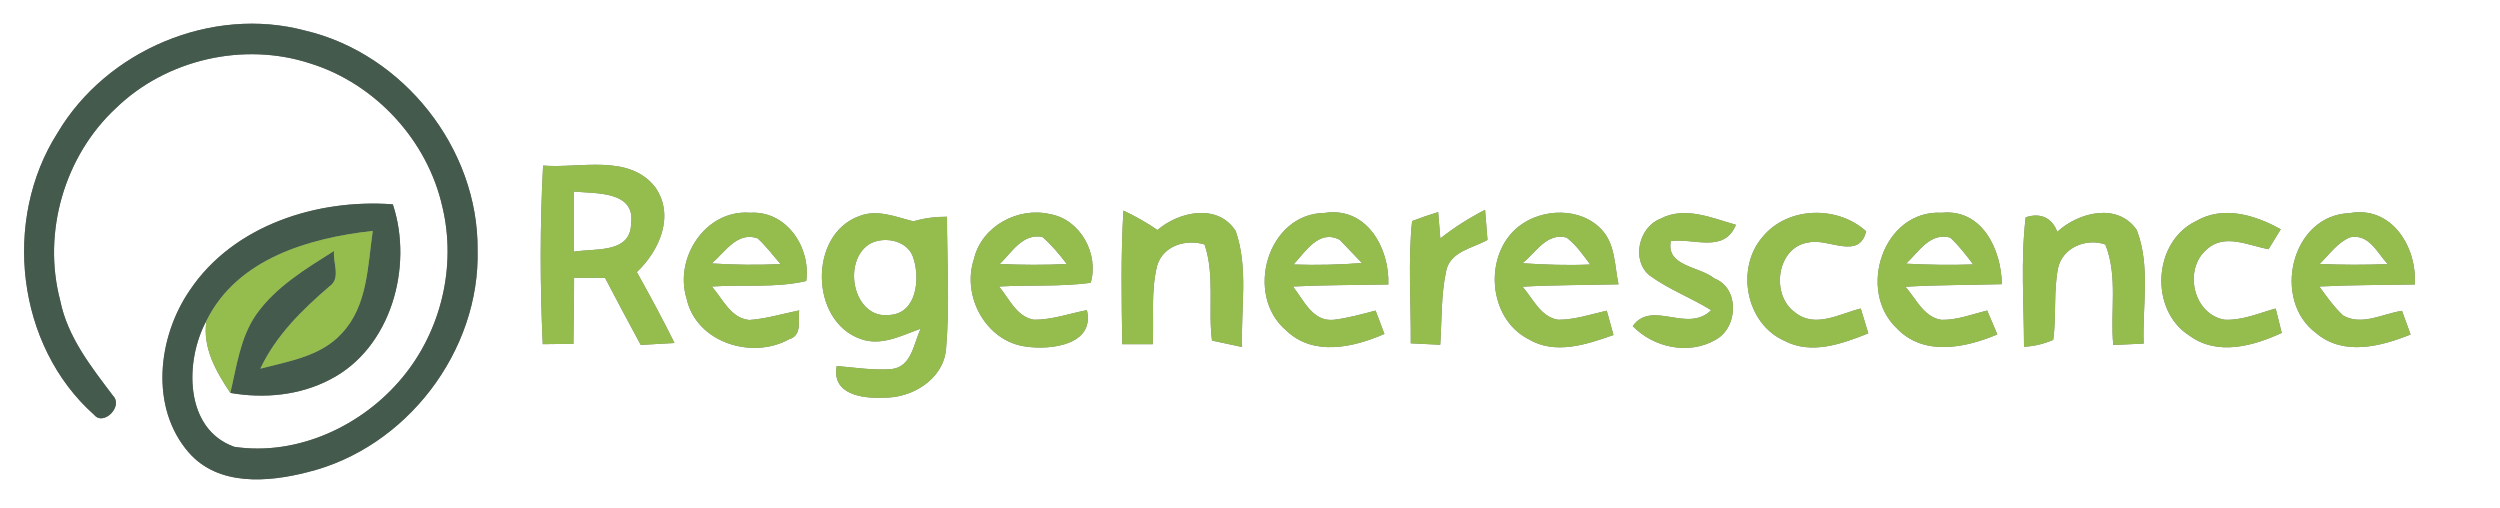 <?xml version="1.0" encoding="UTF-8"?> <svg xmlns="http://www.w3.org/2000/svg" width="300pt" height="61pt" viewBox="0 0 300 61"><rect x="0" y="0" width="300" height="61" fill="#808080" stroke="none"/><g id="#ffffffff"><path fill="#ffffff" opacity="1.00" d=" M 0.00 0.00 L 300.00 0.00 L 300.00 61.00 L 0.00 61.00 L 0.00 0.00 M 6.91 15.94 C 0.25 26.39 1.97 41.50 11.30 49.78 C 12.41 51.16 14.81 48.78 13.57 47.50 C 10.94 44.01 8.10 40.45 7.22 36.04 C 5.07 27.88 7.74 18.69 13.93 12.96 C 19.95 7.13 29.22 5.00 37.19 7.60 C 45.03 10.02 51.31 16.84 53.09 24.84 C 54.79 31.93 52.94 39.71 48.28 45.31 C 43.49 51.11 35.68 54.75 28.13 53.62 C 22.08 51.50 22.16 43.27 24.78 38.48 C 24.26 41.70 25.93 44.59 27.64 47.15 C 31.67 47.85 35.94 47.46 39.59 45.55 C 46.94 41.81 49.62 31.97 47.14 24.52 C 38.09 23.84 28.01 27.01 22.77 34.84 C 18.92 40.45 17.95 48.91 22.66 54.31 C 26.19 58.35 32.15 57.88 36.86 56.67 C 48.72 53.79 57.63 42.17 57.31 29.97 C 57.42 17.84 48.41 6.44 36.61 3.67 C 25.42 0.68 12.79 6.02 6.91 15.94 M 65.17 19.87 C 64.79 27.01 64.80 34.16 65.13 41.30 C 66.36 41.29 67.59 41.28 68.81 41.26 C 68.82 38.61 68.90 35.97 68.89 33.33 C 70.13 33.34 71.37 33.34 72.61 33.35 C 74.02 36.04 75.44 38.72 76.89 41.39 C 78.24 41.32 79.59 41.24 80.94 41.16 C 79.51 38.28 77.99 35.45 76.42 32.65 C 79.13 30.08 81.03 25.85 78.60 22.43 C 75.42 18.43 69.58 20.23 65.17 19.87 M 82.40 35.86 C 83.56 41.11 90.25 43.18 94.69 40.71 C 96.29 40.24 95.75 38.48 95.90 37.25 C 93.91 37.65 91.95 38.25 89.92 38.40 C 87.68 38.19 86.73 35.87 85.42 34.38 C 89.19 34.13 93.04 34.58 96.75 33.72 C 97.31 29.70 94.40 25.27 90.03 25.53 C 84.66 25.11 80.86 30.97 82.40 35.86 M 103.29 40.68 C 105.76 41.58 108.20 40.25 110.49 39.44 C 109.64 41.17 109.43 43.97 107.06 44.28 C 104.84 44.47 102.62 44.11 100.41 43.92 C 99.76 47.36 103.53 47.84 106.01 47.72 C 109.41 47.80 113.18 45.55 113.52 41.93 C 113.99 36.64 113.64 31.31 113.64 26.01 C 112.27 26.00 110.92 26.17 109.61 26.56 C 107.51 26.04 105.28 25.07 103.12 25.93 C 97.00 28.12 97.19 38.58 103.29 40.68 M 116.88 31.06 C 115.37 35.53 118.31 40.97 123.11 41.59 C 126.08 42.03 131.40 41.40 130.43 37.22 C 128.30 37.62 126.22 38.40 124.03 38.36 C 121.97 37.98 121.10 35.83 119.88 34.38 C 123.54 34.18 127.23 34.42 130.88 33.94 C 131.90 30.50 129.66 26.33 126.02 25.70 C 122.18 24.79 117.81 27.13 116.88 31.06 M 134.81 25.27 C 134.49 30.61 134.59 35.96 134.67 41.30 C 135.59 41.30 137.42 41.30 138.33 41.30 C 138.48 38.15 138.08 34.92 138.87 31.84 C 139.60 29.45 142.35 28.66 144.55 29.34 C 145.80 33.05 144.95 37.04 145.44 40.87 C 146.64 41.13 147.84 41.38 149.05 41.64 C 148.89 37.03 149.83 32.17 148.29 27.74 C 146.18 24.38 141.48 25.36 138.90 27.60 C 137.60 26.71 136.23 25.94 134.81 25.27 M 154.35 39.66 C 157.60 42.80 162.43 41.69 166.13 40.07 C 165.78 39.13 165.42 38.20 165.07 37.27 C 163.39 37.70 161.71 38.19 159.99 38.38 C 157.50 38.60 156.43 35.99 155.15 34.38 C 158.96 34.19 162.78 34.21 166.60 34.14 C 166.76 29.77 164.00 24.78 158.97 25.55 C 152.05 25.62 149.30 35.42 154.35 39.66 M 169.45 26.53 C 168.95 31.40 169.33 36.31 169.29 41.20 C 170.47 41.26 171.65 41.32 172.83 41.37 C 173.03 38.39 172.91 35.35 173.56 32.42 C 174.09 30.15 176.76 29.77 178.50 28.79 C 178.43 27.89 178.28 26.09 178.21 25.18 C 176.31 26.15 174.51 27.29 172.84 28.61 C 172.77 27.82 172.64 26.24 172.58 25.45 C 171.52 25.77 170.48 26.13 169.45 26.53 M 182.21 27.20 C 178.01 30.56 178.52 38.18 183.39 40.68 C 186.59 42.62 190.39 41.34 193.62 40.20 C 193.42 39.47 193.01 38.01 192.81 37.28 C 190.88 37.72 188.97 38.37 186.98 38.37 C 184.87 38.04 183.97 35.84 182.70 34.40 C 186.54 34.19 190.38 34.21 194.22 34.12 C 193.76 31.95 193.85 29.42 192.29 27.66 C 189.78 24.83 185.05 24.94 182.21 27.20 M 199.25 26.25 C 196.65 27.26 195.72 31.24 197.96 33.06 C 200.25 34.73 202.94 35.73 205.34 37.22 C 202.49 40.05 198.24 35.92 195.93 39.13 C 198.42 41.72 202.66 42.62 205.84 40.79 C 208.58 39.35 208.80 34.59 205.72 33.41 C 203.93 31.95 199.90 31.98 200.50 28.93 C 203.23 28.54 206.90 30.43 208.31 26.98 C 205.41 26.15 202.17 24.71 199.25 26.25 M 211.48 28.47 C 208.26 32.23 209.51 38.83 214.10 40.88 C 217.36 42.61 221.04 41.26 224.20 40.00 C 223.90 39.00 223.60 38.01 223.29 37.02 C 220.77 37.65 217.80 39.43 215.42 37.50 C 212.42 35.40 213.21 29.59 217.06 29.09 C 219.41 28.56 223.08 31.24 223.94 27.76 C 220.48 24.62 214.47 24.77 211.48 28.47 M 227.65 39.43 C 230.87 42.79 235.87 41.74 239.68 40.13 C 239.27 39.17 238.86 38.21 238.46 37.26 C 236.64 37.71 234.84 38.42 232.95 38.38 C 230.84 38.04 229.93 35.85 228.65 34.41 C 232.50 34.18 236.36 34.21 240.22 34.10 C 240.17 29.99 237.88 25.04 233.01 25.53 C 225.97 25.15 222.79 34.92 227.65 39.43 M 243.08 26.08 C 242.47 31.24 242.87 36.44 242.88 41.61 C 244.10 41.55 245.27 41.27 246.39 40.78 C 246.78 37.91 246.41 34.99 246.97 32.15 C 247.53 29.68 250.37 28.54 252.64 29.34 C 254.17 33.13 253.21 37.41 253.59 41.40 C 254.50 41.36 256.33 41.27 257.24 41.23 C 257.07 36.71 258.08 31.91 256.41 27.60 C 254.12 24.27 249.42 25.47 246.87 27.82 C 246.23 26.09 244.80 25.50 243.08 26.08 M 263.51 26.54 C 258.34 29.04 257.91 37.23 262.75 40.29 C 266.09 42.73 270.38 41.53 273.81 39.95 C 273.56 38.97 273.32 38.00 273.08 37.02 C 271.08 37.58 269.09 38.45 266.99 38.37 C 263.17 37.76 261.97 32.29 264.84 29.90 C 266.96 27.97 269.84 29.48 272.23 29.90 C 272.60 29.30 273.33 28.11 273.69 27.51 C 270.62 25.81 266.79 24.62 263.51 26.54 M 277.96 39.99 C 281.22 42.74 285.70 41.58 289.27 40.14 C 289.01 39.43 288.49 38.01 288.24 37.30 C 285.93 37.64 283.42 39.14 281.17 37.86 C 280.07 36.83 279.20 35.60 278.32 34.38 C 282.14 34.19 285.95 34.20 289.77 34.14 C 290.07 29.65 287.00 24.64 281.93 25.58 C 274.90 25.83 272.58 36.06 277.96 39.99 Z"></path><path fill="#ffffff" opacity="1.00" d=" M 68.88 22.99 C 71.48 23.24 76.29 22.89 75.73 26.86 C 75.66 30.46 71.32 29.78 68.88 30.20 C 68.87 27.80 68.87 25.39 68.88 22.99 Z"></path><path fill="#ffffff" opacity="1.00" d=" M 85.40 31.61 C 87.00 30.28 88.45 27.74 90.91 28.60 C 91.94 29.53 92.76 30.65 93.67 31.69 C 90.91 31.82 88.15 31.79 85.40 31.61 Z"></path><path fill="#ffffff" opacity="1.00" d=" M 104.36 29.27 C 106.16 28.26 109.07 28.88 109.64 31.08 C 110.39 33.48 110.02 37.53 106.84 37.79 C 102.39 38.43 100.98 31.36 104.36 29.27 Z"></path><path fill="#ffffff" opacity="1.00" d=" M 119.97 31.68 C 121.44 30.27 122.69 27.99 125.08 28.43 C 126.19 29.39 127.13 30.51 128.01 31.68 C 125.33 31.82 122.65 31.80 119.97 31.68 Z"></path><path fill="#ffffff" opacity="1.00" d=" M 155.22 31.74 C 156.65 30.21 158.29 27.46 160.78 28.79 C 161.44 29.49 162.77 30.87 163.43 31.56 C 160.70 31.77 157.96 31.84 155.22 31.74 Z"></path><path fill="#ffffff" opacity="1.00" d=" M 182.69 31.59 C 184.29 30.34 185.60 27.87 188.00 28.51 C 189.14 29.40 189.97 30.59 190.83 31.74 C 188.11 31.87 185.39 31.76 182.69 31.59 Z"></path><path fill="#ffffff" opacity="1.00" d=" M 228.72 31.64 C 230.25 30.25 231.59 27.85 234.03 28.51 C 235.06 29.48 235.94 30.60 236.78 31.73 C 234.09 31.83 231.40 31.78 228.72 31.64 Z"></path><path fill="#ffffff" opacity="1.00" d=" M 278.36 31.67 C 279.51 30.55 280.47 29.12 282.00 28.48 C 284.26 28.01 285.26 30.32 286.52 31.69 C 283.80 31.80 281.07 31.80 278.36 31.67 Z"></path></g><g id="#445a4cff"><path fill="#445a4c" opacity="1.00" d=" M 6.91 15.94 C 12.79 6.02 25.42 0.68 36.61 3.67 C 48.41 6.44 57.42 17.84 57.31 29.97 C 57.63 42.17 48.72 53.79 36.86 56.67 C 32.15 57.88 26.19 58.35 22.66 54.31 C 17.95 48.91 18.92 40.45 22.77 34.84 C 28.01 27.01 38.09 23.84 47.14 24.52 C 49.62 31.97 46.94 41.81 39.59 45.55 C 35.94 47.46 31.67 47.85 27.64 47.15 C 28.40 43.96 28.82 40.53 30.73 37.76 C 33.09 34.41 36.69 32.26 40.09 30.11 C 39.91 31.51 40.96 33.38 39.53 34.37 C 36.24 37.19 33.11 40.27 31.24 44.24 C 34.65 43.34 38.54 42.76 41.03 39.98 C 44.12 36.70 44.12 31.91 44.73 27.71 C 37.10 28.55 28.46 31.04 24.78 38.48 C 22.16 43.27 22.08 51.50 28.13 53.62 C 35.68 54.75 43.49 51.11 48.28 45.31 C 52.94 39.71 54.79 31.93 53.09 24.84 C 51.31 16.84 45.03 10.02 37.19 7.60 C 29.22 5.00 19.95 7.13 13.93 12.96 C 7.74 18.69 5.07 27.88 7.22 36.04 C 8.10 40.45 10.94 44.01 13.57 47.50 C 14.81 48.78 12.41 51.16 11.30 49.78 C 1.97 41.50 0.25 26.39 6.91 15.94 Z"></path></g><g id="#95bd4eff"><path fill="#95bd4e" opacity="1.00" d=" M 65.17 19.87 C 69.58 20.23 75.42 18.43 78.60 22.43 C 81.03 25.85 79.13 30.08 76.42 32.65 C 77.99 35.45 79.51 38.28 80.94 41.16 C 79.59 41.24 78.24 41.32 76.89 41.39 C 75.44 38.72 74.02 36.04 72.61 33.35 C 71.37 33.34 70.13 33.34 68.89 33.33 C 68.90 35.97 68.82 38.61 68.81 41.26 C 67.59 41.28 66.36 41.29 65.13 41.30 C 64.80 34.16 64.79 27.01 65.17 19.87 M 68.88 22.99 C 68.87 25.39 68.87 27.80 68.88 30.20 C 71.32 29.78 75.66 30.46 75.73 26.86 C 76.29 22.89 71.48 23.24 68.88 22.99 Z"></path><path fill="#95bd4e" opacity="1.00" d=" M 82.40 35.86 C 80.86 30.97 84.66 25.11 90.03 25.53 C 94.40 25.27 97.31 29.70 96.75 33.72 C 93.04 34.58 89.19 34.13 85.42 34.38 C 86.73 35.87 87.68 38.19 89.92 38.40 C 91.95 38.25 93.91 37.65 95.90 37.25 C 95.75 38.48 96.29 40.24 94.69 40.71 C 90.25 43.18 83.56 41.11 82.40 35.86 M 85.40 31.61 C 88.15 31.79 90.91 31.82 93.67 31.69 C 92.76 30.65 91.94 29.53 90.91 28.60 C 88.45 27.74 87.00 30.28 85.40 31.61 Z"></path><path fill="#95bd4e" opacity="1.00" d=" M 103.29 40.68 C 97.19 38.58 97.00 28.12 103.12 25.93 C 105.28 25.07 107.51 26.04 109.61 26.56 C 110.92 26.17 112.27 26.00 113.64 26.01 C 113.64 31.31 113.99 36.64 113.52 41.93 C 113.18 45.55 109.41 47.80 106.01 47.72 C 103.53 47.84 99.76 47.36 100.41 43.92 C 102.62 44.11 104.84 44.47 107.06 44.28 C 109.43 43.97 109.64 41.17 110.49 39.44 C 108.20 40.25 105.76 41.58 103.29 40.68 M 104.36 29.27 C 100.98 31.36 102.39 38.43 106.84 37.79 C 110.02 37.53 110.39 33.48 109.64 31.08 C 109.07 28.88 106.16 28.26 104.36 29.27 Z"></path><path fill="#95bd4e" opacity="1.00" d=" M 116.88 31.06 C 117.81 27.13 122.18 24.79 126.02 25.70 C 129.66 26.33 131.90 30.50 130.88 33.94 C 127.23 34.42 123.54 34.18 119.88 34.38 C 121.10 35.83 121.97 37.98 124.03 38.36 C 126.22 38.40 128.30 37.62 130.43 37.22 C 131.40 41.40 126.08 42.03 123.11 41.59 C 118.31 40.97 115.37 35.53 116.88 31.06 M 119.97 31.68 C 122.65 31.80 125.33 31.82 128.01 31.68 C 127.13 30.51 126.19 29.39 125.08 28.43 C 122.69 27.99 121.44 30.27 119.97 31.68 Z"></path><path fill="#95bd4e" opacity="1.00" d=" M 134.81 25.27 C 136.23 25.94 137.60 26.71 138.90 27.60 C 141.48 25.36 146.18 24.38 148.29 27.74 C 149.83 32.17 148.89 37.03 149.05 41.64 C 147.84 41.38 146.64 41.13 145.44 40.87 C 144.95 37.04 145.80 33.05 144.55 29.34 C 142.35 28.66 139.60 29.45 138.87 31.84 C 138.08 34.92 138.48 38.15 138.33 41.30 C 137.42 41.30 135.59 41.30 134.67 41.30 C 134.59 35.96 134.49 30.61 134.81 25.27 Z"></path><path fill="#95bd4e" opacity="1.00" d=" M 154.35 39.66 C 149.30 35.42 152.05 25.62 158.97 25.55 C 164.00 24.78 166.76 29.77 166.60 34.14 C 162.78 34.21 158.96 34.19 155.15 34.38 C 156.43 35.99 157.50 38.60 159.99 38.38 C 161.71 38.19 163.39 37.70 165.07 37.27 C 165.42 38.20 165.78 39.13 166.13 40.07 C 162.43 41.69 157.60 42.80 154.35 39.66 M 155.22 31.74 C 157.96 31.84 160.70 31.77 163.43 31.56 C 162.77 30.87 161.44 29.49 160.78 28.79 C 158.29 27.46 156.65 30.21 155.22 31.74 Z"></path><path fill="#95bd4e" opacity="1.00" d=" M 169.45 26.53 C 170.48 26.13 171.52 25.77 172.58 25.45 C 172.64 26.24 172.77 27.82 172.84 28.61 C 174.51 27.29 176.31 26.15 178.21 25.18 C 178.28 26.09 178.43 27.89 178.50 28.79 C 176.76 29.77 174.09 30.15 173.56 32.42 C 172.91 35.35 173.03 38.39 172.83 41.37 C 171.65 41.32 170.47 41.26 169.29 41.20 C 169.33 36.31 168.95 31.40 169.45 26.53 Z"></path><path fill="#95bd4e" opacity="1.00" d=" M 182.21 27.20 C 185.05 24.94 189.78 24.83 192.29 27.66 C 193.85 29.42 193.76 31.95 194.22 34.12 C 190.38 34.21 186.54 34.19 182.70 34.40 C 183.97 35.84 184.87 38.04 186.98 38.37 C 188.97 38.37 190.88 37.72 192.81 37.28 C 193.01 38.01 193.42 39.47 193.62 40.20 C 190.39 41.34 186.59 42.62 183.39 40.68 C 178.52 38.18 178.01 30.56 182.21 27.20 M 182.69 31.59 C 185.39 31.76 188.11 31.87 190.83 31.74 C 189.97 30.59 189.14 29.40 188.00 28.51 C 185.60 27.87 184.29 30.34 182.69 31.59 Z"></path><path fill="#95bd4e" opacity="1.00" d=" M 199.25 26.25 C 202.17 24.71 205.41 26.15 208.31 26.98 C 206.90 30.43 203.23 28.54 200.50 28.93 C 199.90 31.98 203.93 31.95 205.72 33.41 C 208.80 34.59 208.58 39.35 205.84 40.79 C 202.66 42.62 198.42 41.72 195.93 39.13 C 198.24 35.92 202.49 40.05 205.34 37.22 C 202.94 35.73 200.25 34.73 197.96 33.06 C 195.72 31.24 196.65 27.26 199.25 26.25 Z"></path><path fill="#95bd4e" opacity="1.00" d=" M 211.48 28.47 C 214.47 24.77 220.48 24.62 223.94 27.76 C 223.08 31.24 219.41 28.56 217.06 29.09 C 213.21 29.59 212.42 35.40 215.42 37.50 C 217.80 39.43 220.77 37.65 223.29 37.02 C 223.60 38.01 223.90 39.00 224.20 40.00 C 221.04 41.26 217.36 42.61 214.10 40.88 C 209.51 38.83 208.26 32.23 211.48 28.47 Z"></path><path fill="#95bd4e" opacity="1.00" d=" M 227.65 39.43 C 222.79 34.92 225.97 25.15 233.01 25.53 C 237.88 25.04 240.17 29.99 240.22 34.10 C 236.36 34.21 232.50 34.18 228.65 34.41 C 229.93 35.85 230.84 38.04 232.95 38.38 C 234.84 38.42 236.64 37.71 238.46 37.26 C 238.86 38.21 239.27 39.17 239.68 40.13 C 235.87 41.74 230.87 42.79 227.65 39.43 M 228.72 31.64 C 231.40 31.78 234.09 31.83 236.78 31.73 C 235.94 30.60 235.06 29.48 234.03 28.51 C 231.59 27.85 230.25 30.25 228.72 31.64 Z"></path><path fill="#95bd4e" opacity="1.00" d=" M 243.08 26.08 C 244.80 25.50 246.23 26.09 246.87 27.82 C 249.42 25.47 254.12 24.27 256.41 27.60 C 258.08 31.91 257.07 36.71 257.24 41.23 C 256.33 41.27 254.50 41.36 253.59 41.40 C 253.21 37.41 254.17 33.13 252.64 29.34 C 250.37 28.54 247.53 29.68 246.97 32.15 C 246.41 34.99 246.78 37.91 246.39 40.78 C 245.27 41.27 244.10 41.55 242.88 41.61 C 242.87 36.44 242.47 31.24 243.08 26.08 Z"></path><path fill="#95bd4e" opacity="1.00" d=" M 263.51 26.54 C 266.79 24.62 270.62 25.81 273.69 27.51 C 273.33 28.11 272.60 29.30 272.23 29.90 C 269.84 29.48 266.96 27.97 264.84 29.90 C 261.97 32.29 263.17 37.76 266.99 38.37 C 269.09 38.45 271.08 37.58 273.08 37.02 C 273.32 38.00 273.56 38.97 273.81 39.95 C 270.38 41.53 266.09 42.73 262.75 40.29 C 257.91 37.23 258.34 29.04 263.51 26.54 Z"></path><path fill="#95bd4e" opacity="1.00" d=" M 277.96 39.99 C 272.58 36.06 274.90 25.83 281.93 25.58 C 287.00 24.64 290.07 29.65 289.77 34.14 C 285.95 34.20 282.14 34.19 278.32 34.38 C 279.20 35.60 280.07 36.83 281.17 37.86 C 283.42 39.14 285.93 37.64 288.24 37.30 C 288.49 38.01 289.01 39.43 289.27 40.14 C 285.70 41.58 281.22 42.74 277.96 39.99 M 278.36 31.67 C 281.07 31.80 283.80 31.80 286.52 31.69 C 285.26 30.32 284.26 28.01 282.00 28.48 C 280.47 29.12 279.51 30.55 278.36 31.67 Z"></path><path fill="#95bd4e" opacity="1.00" d=" M 24.78 38.48 C 28.46 31.04 37.10 28.55 44.73 27.71 C 44.12 31.91 44.12 36.70 41.03 39.98 C 38.54 42.76 34.65 43.34 31.24 44.24 C 33.11 40.27 36.24 37.19 39.53 34.37 C 40.96 33.38 39.91 31.51 40.09 30.11 C 36.69 32.26 33.09 34.41 30.73 37.76 C 28.82 40.53 28.40 43.96 27.64 47.15 C 25.93 44.59 24.26 41.70 24.78 38.48 Z"></path></g></svg> 